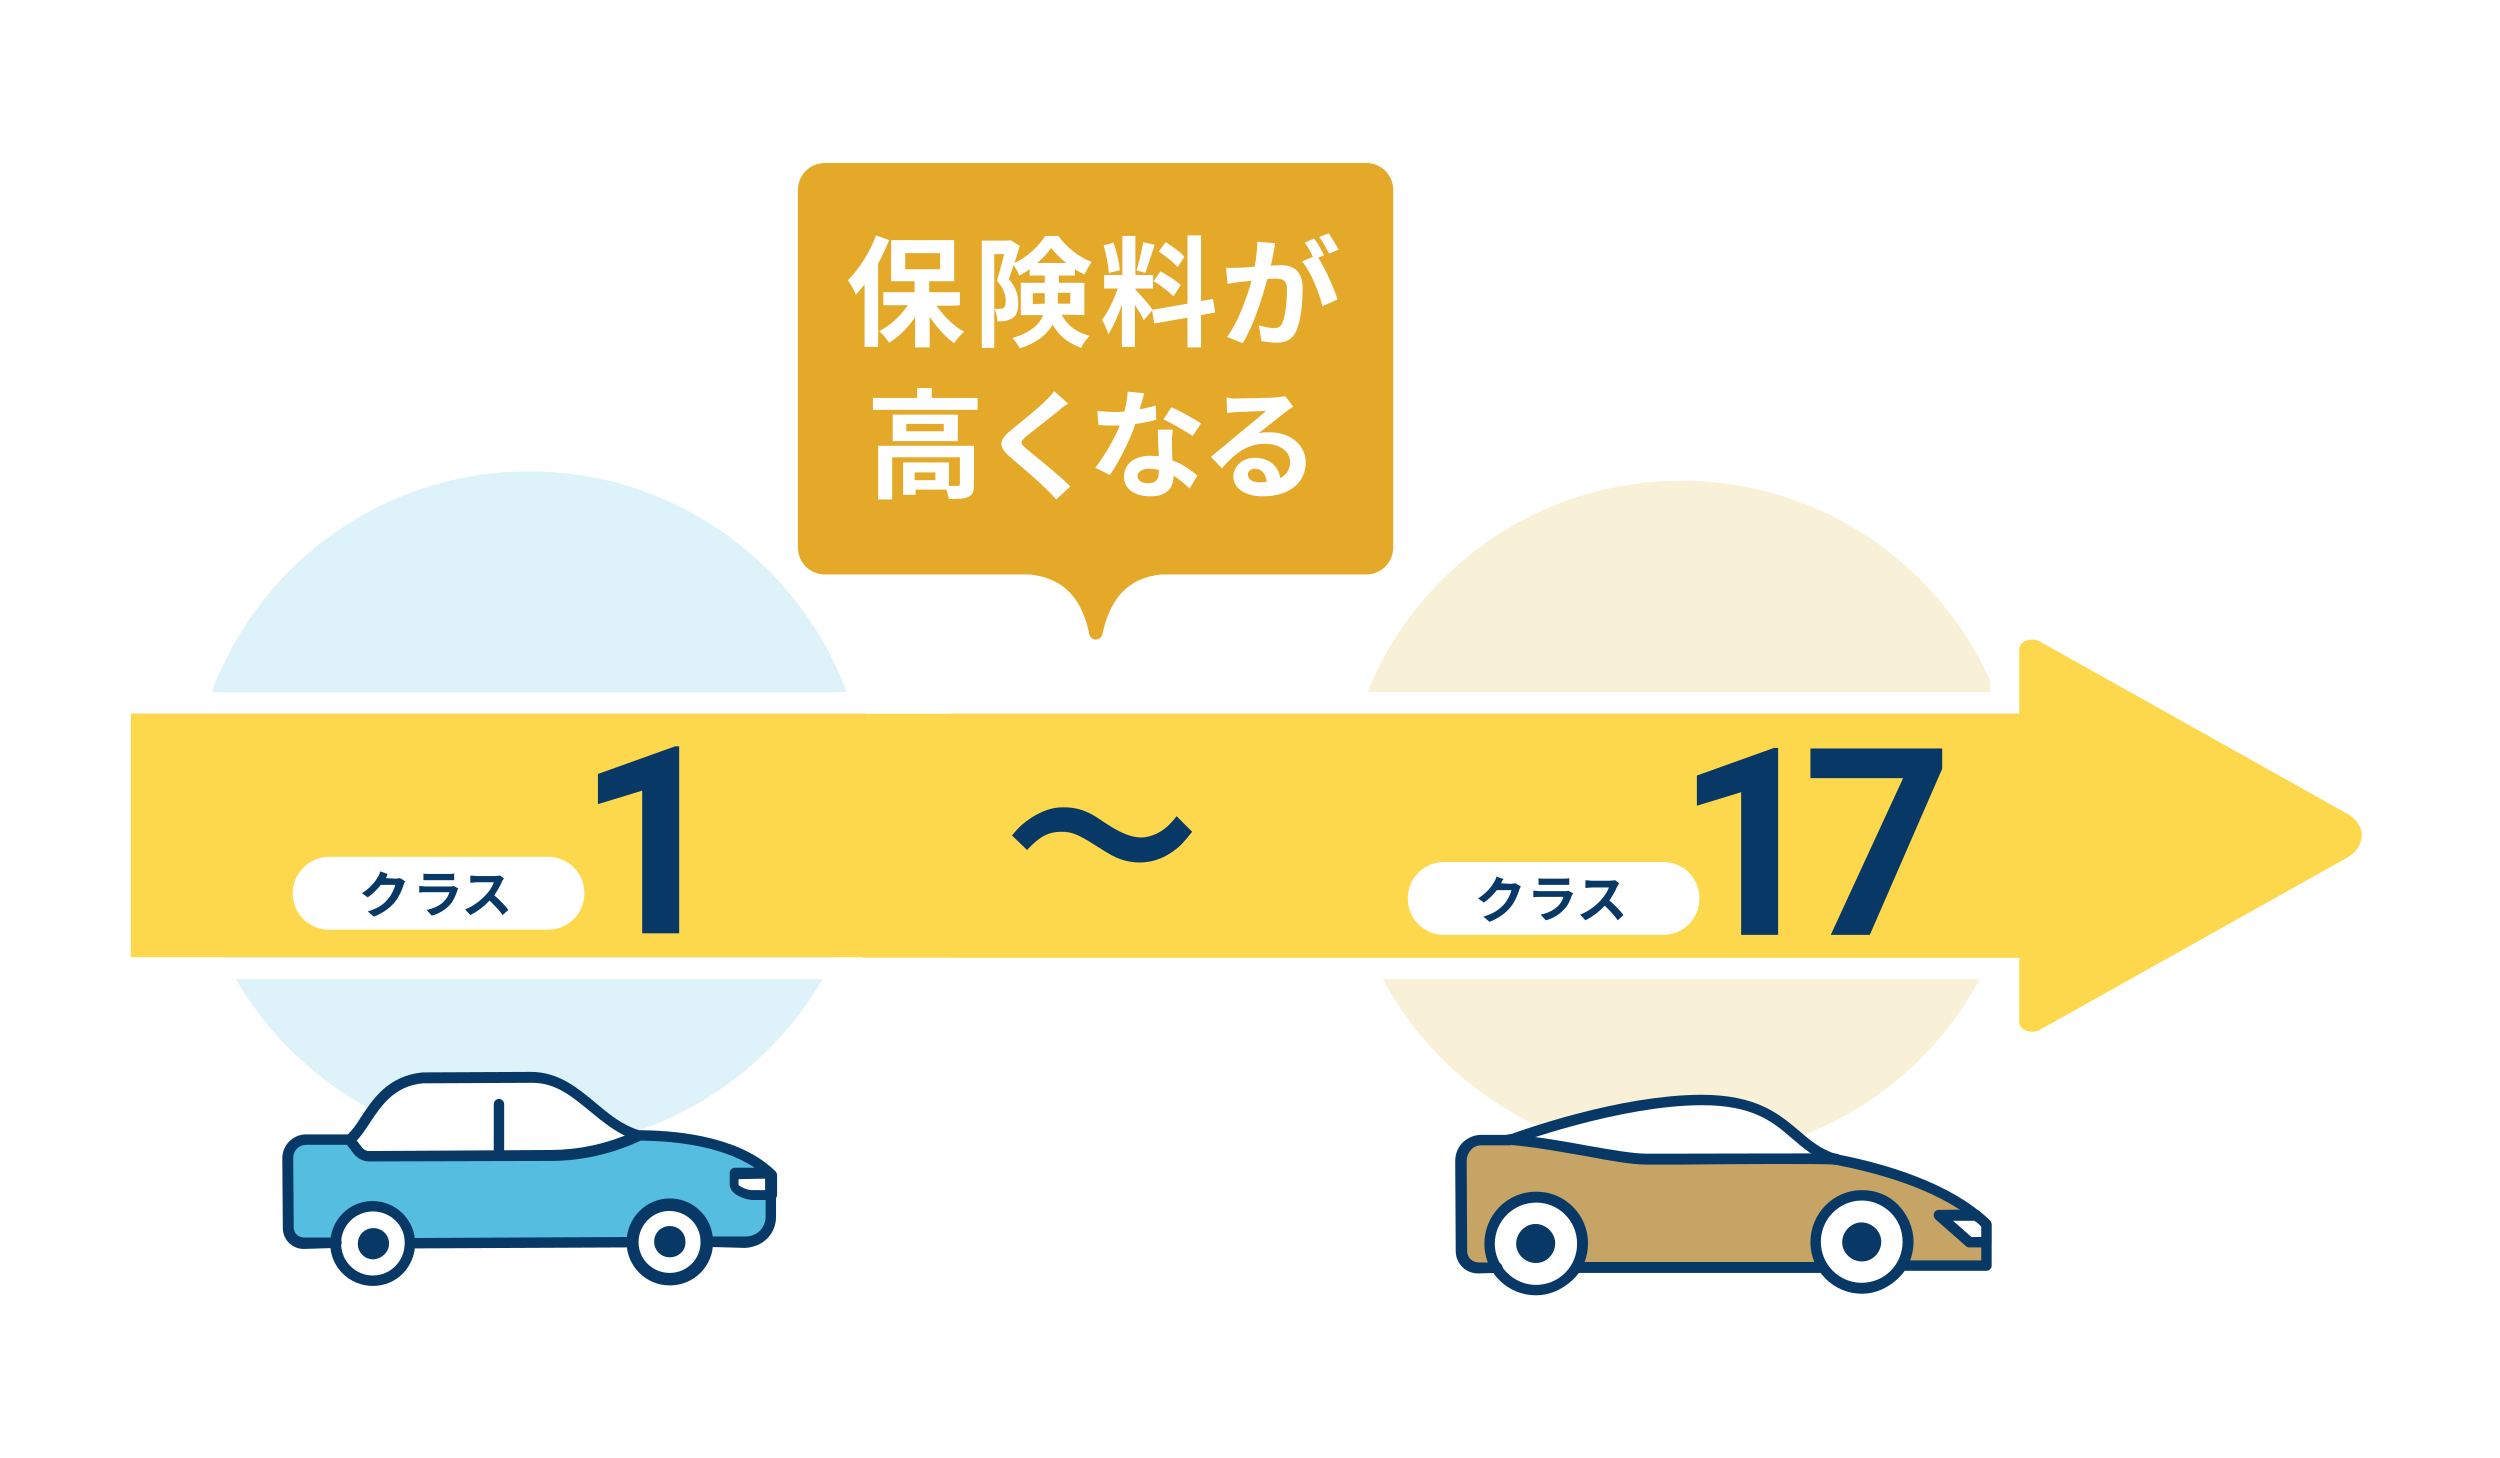 <?xml version="1.0" encoding="UTF-8"?>
<svg id="_レイヤー_2" data-name="レイヤー 2" xmlns="http://www.w3.org/2000/svg" width="480" height="280" viewBox="0 0 480 280">
  <defs>
    <style>
      .cls-1 {
        fill: #e5a92a;
      }

      .cls-2 {
        fill: #fff;
      }

      .cls-3 {
        fill: #f8f0d7;
      }

      .cls-4 {
        fill: #c6a465;
      }

      .cls-5 {
        fill: #fed84c;
      }

      .cls-6 {
        fill: #55bde0;
      }

      .cls-7 {
        fill: #083866;
      }

      .cls-8 {
        fill: #e4c658;
      }

      .cls-9 {
        fill: #ddf2f9;
      }
    </style>
  </defs>
  <g id="_レイヤー_2-2" data-name=" レイヤー 2">
    <g id="_レイヤー_2-2" data-name=" レイヤー 2-2">
      <g>
        <rect class="cls-2" width="480" height="280"/>
        <rect class="cls-8" x="246.7" y="136.9" width="141.6" height="46.9"/>
        <circle class="cls-9" cx="101.6" cy="155.5" r="65"/>
        <path class="cls-2" d="M148,225.7c-7.8-7.7-22.5-7.5-25.6-7.6-8.1-2.5-11.9-11.3-20.6-11.2l-20.7,.1c-8.5,.8-10.4,8.6-13.6,11.5l-.4,.3h-8.4c-2,0-3.6,1.6-3.5,3.6l.1,13.4c0,1.6,1.3,3,3,3h6.2l71.3-.4h7.4c2.7,0,4.9-2.2,4.9-4.9v-3.9l-.1-3.9h0Z"/>
        <path class="cls-6" d="M140.8,227.5v-2.2h6.7c-7.9-7.3-22.1-7.1-25.1-7.2l-.2,.1c-5.2,2.4-10.8,3.6-16.5,3.6l-32.4,.2h-2.5c-.8,0-1.6-.4-2.2-1.1l-1.6-2.1h-8.4c-2,0-3.6,1.6-3.5,3.6l.1,13.4c0,1.6,1.3,3,3,3h6.2l71.3-.4h7.4c2.7,0,4.9-2.2,4.9-4.9v-3.9h-3.6c-1.4-.1-3.6-1-3.6-2.1h0Z"/>
        <path class="cls-2" d="M64.5,238.8c0,4,3.2,7.1,7.2,7.1s7.1-3.2,7.1-7.2-3.2-7.1-7.2-7.1-7.1,3.2-7.1,7.2Z"/>
        <path class="cls-7" d="M71.6,246.9c-4.5,0-8.2-3.6-8.2-8.1h0c0-4.5,3.6-8.2,8.1-8.2s8.2,3.6,8.2,8.1-3.5,8.2-8.1,8.2h0Zm0-14.3h0c-3.4,0-6.2,2.8-6.1,6.2h0c0,3.4,2.8,6.1,6.1,6.1h0c3.4,0,6.1-2.8,6.1-6.2,.1-3.4-2.7-6.1-6.1-6.1Z"/>
        <path class="cls-7" d="M71.7,241.8c-1.7,0-3-1.3-3-3s1.3-3,3-3,3,1.3,3,3c0,1.6-1.4,2.9-3,3Z"/>
        <path class="cls-2" d="M121.5,238.5c0,4,3.2,7.1,7.2,7.1s7.1-3.2,7.1-7.2-3.2-7.1-7.2-7.1-7.2,3.2-7.1,7.2Z"/>
        <path class="cls-7" d="M128.6,246.8c-4.6,0-8.3-3.7-8.3-8.3s3.7-8.4,8.3-8.4h0c4.6,0,8.3,3.7,8.3,8.3,.1,4.6-3.6,8.4-8.3,8.4h0Zm-6-8.3c0,3.3,2.7,5.9,6,5.9s6-2.7,5.9-6c0-3.3-2.7-5.9-6-5.9h0c-3.2,0-5.9,2.7-5.9,6h0Z"/>
        <path class="cls-7" d="M128.6,241.4c-1.7,0-3-1.3-3-3s1.3-3,3-3,3,1.3,3,3c.1,1.7-1.3,3-3,3Z"/>
        <path class="cls-7" d="M70.9,223c-1.2,0-2.3-.6-3-1.5l-1.6-2.1c-.3-.5-.2-1.1,.2-1.4,.5-.3,1.1-.2,1.4,.2l1.6,2.1c.3,.4,.8,.7,1.3,.7l34.8-.2c5.6,0,11-1.2,16.1-3.5l.2-.1c.5-.2,1.1,0,1.4,.5s0,1.1-.5,1.4l-.2,.1c-5.3,2.4-11,3.7-16.9,3.7l-34.8,.1h0Z"/>
        <path class="cls-7" d="M95.8,222.9c-.6,0-1-.5-1-1v-9.9c0-.6,.5-1,1-1h0c.6,0,1,.5,1,1v9.9c0,.5-.5,1-1,1h0Z"/>
        <path class="cls-7" d="M135.8,239.4c-.6,0-1-.5-1-1s.5-1,1-1h7.4c1,0,2-.4,2.7-1.1,.7-.7,1.1-1.7,1.1-2.7v-3.9c0-.6,.5-1,1-1h0c.6,0,1,.5,1,1v3.9c0,1.6-.6,3.1-1.7,4.2s-2.6,1.7-4.2,1.8l-7.3-.2h0Z"/>
        <path class="cls-7" d="M58.3,239.8c-2.2,0-4-1.8-4-4l-.1-13.4c0-2.5,2-4.6,4.6-4.6h8l.1-.1c.8-.8,1.6-1.9,2.4-3.2,2.3-3.5,5.2-7.9,11.8-8.6h.1l20.7-.1c5.3,0,8.9,3,12.4,5.9,2.5,2.1,5.1,4.3,8.4,5.3h.7c4.4,.1,18,.5,25.5,7.9,.2,.2,.3,.5,.3,.7v3.8c0,.6-.5,1-1,1h-3.6c-1.6,0-4.5-1.1-4.5-3v-2.2c0-.3,.1-.5,.3-.7s.5-.3,.7-.3h3.8c-7.2-4.8-17.7-5.1-21.4-5.2h-1.1c-3.7-1.1-6.5-3.5-9.2-5.7-3.4-2.8-6.5-5.4-11-5.4h-.1l-20.9,.1c-5.5,.5-8,4.3-10.2,7.6-.9,1.4-1.8,2.7-2.7,3.6l-.1,.1-.4,.3c-.2,.1-.4,.2-.6,.2h-8.4c-1.4,0-2.5,1.1-2.5,2.5l.1,13.4c0,1.1,.9,1.9,2,1.9h6.2c.6,0,1,.5,1,1s-.5,1-1,1l-6.3,.2h0Zm83.5-13.4v1.1c.2,.3,1.6,1,2.5,1h2.6v-2.2l-5.1,.1h0Z"/>
        <path class="cls-7" d="M78.8,239.7c-.6,0-1-.5-1-1s.5-1,1-1l42.7-.2h0c.6,0,1,.5,1,1s-.5,1-1,1l-42.7,.2h0Z"/>
        <circle class="cls-3" cx="322.8" cy="157.3" r="65"/>
        <path class="cls-2" d="M365.4,243h16v-7.9c-6.6-6.5-18-10.4-29-12.5-8.9-2.8-9.3-11.4-25.6-11.4s-36.8,7.7-36.8,7.7h-5.6c-2.2,0-3.9,1.8-3.9,3.9l.1,17.4c0,1.8,1.5,3.3,3.3,3.2h3.5l78-.4h0Z"/>
        <path class="cls-4" d="M365.4,243h16v-7.9c-6.6-6.5-18-10.4-29-12.5-8.9-2.8-9.3-11.4-25.6-11.4s-36.8,7.7-36.8,7.7h-5.6c-2.2,0-3.9,1.8-3.9,3.9l.1,17.4c0,1.8,1.5,3.3,3.3,3.2h3.5l78-.4h0Z"/>
        <path class="cls-2" d="M352.4,222.6c-8.9-2.8-9.3-11.4-25.6-11.4s-36.8,7.7-36.8,7.7c9.6,.8,21,3.7,26.1,3.7s31.8-.3,36.3,0h0Z"/>
        <path class="cls-2" d="M286,238.8c0,4.9,4,8.9,9,8.9s8.9-4,8.9-9c0-4.9-4-8.9-9-8.9s-8.9,4.1-8.9,9h0Z"/>
        <path class="cls-7" d="M294.9,248.7c-5.5,0-9.9-4.4-9.9-9.9h0c0-5.5,4.4-10,9.9-10h.1c2.6,0,5.1,1,7,2.9s2.9,4.4,2.9,7c0,2.7-1,5.2-2.9,7s-4.4,3-7.1,3h0Zm-7.9-9.9c0,4.3,3.6,7.9,7.9,7.9h0c2.1,0,4.1-.8,5.6-2.3s2.3-3.5,2.3-5.6-.8-4.1-2.3-5.6-3.5-2.3-5.5-2.3h0c-4.5,0-8,3.6-8,7.9h0Z"/>
        <path class="cls-7" d="M294.9,242.5c-2.1,0-3.8-1.7-3.8-3.7s1.7-3.8,3.7-3.8,3.8,1.7,3.8,3.7-1.6,3.8-3.7,3.8Z"/>
        <path class="cls-2" d="M348.6,238.5c0,4.9,4,8.9,9,8.9,4.9,0,8.9-4,8.9-9,0-4.9-4-8.9-9-8.9s-9,4-8.9,9h0Z"/>
        <path class="cls-7" d="M357.5,248.4c-2.6,0-5.1-1-7-2.9s-2.9-4.4-2.9-7h0c0-5.5,4.4-10,9.9-10,2.7,0,5.2,1,7,2.9s2.9,4.4,2.9,7c0,2.7-1,5.2-2.9,7s-4.3,3-7,3h0Zm0-17.9h0c-4.4,0-7.9,3.6-7.9,7.9h0c0,2.1,.8,4.1,2.3,5.6s3.5,2.3,5.5,2.3h0c2.1,0,4.1-.8,5.6-2.3s2.3-3.5,2.3-5.6-.8-4.1-2.3-5.6c-1.5-1.4-3.4-2.3-5.5-2.3h0Z"/>
        <path class="cls-7" d="M357.5,242.2c-2.1,0-3.8-1.7-3.8-3.7s1.7-3.8,3.7-3.8,3.8,1.7,3.8,3.7-1.6,3.8-3.7,3.8Z"/>
        <path class="cls-7" d="M283.8,244.5c-1.1,0-2.2-.4-3-1.2s-1.3-1.9-1.3-3l-.1-17.4c0-1.3,.5-2.6,1.4-3.5s2.2-1.5,3.5-1.5h5.4c2.2-.8,21.3-7.7,37-7.7,10.6,0,14.9,3.7,18.7,6.9,2.1,1.8,4.2,3.6,7.2,4.5,9.4,1.8,22.2,5.6,29.5,12.8,.2,.2,.3,.5,.3,.7v7.9c0,.6-.5,1-1,1h-16c-.6,0-1-.5-1-1,0-.6,.5-1,1-1h15v-6.5c-7-6.7-19.2-10.2-28.2-11.9h-.1c-3.5-1.1-5.8-3.1-8-5-3.7-3.2-7.5-6.4-17.3-6.4-15.9,0-36.3,7.6-36.5,7.6-.1,0-.2,.1-.3,.1h-5.6c-.8,0-1.5,.3-2,.9s-.8,1.3-.8,2l.1,17.4c0,.6,.2,1.2,.7,1.6,.4,.4,1,.6,1.6,.6h3.5c.6,0,1,.5,1,1s-.5,1-1,1l-3.7,.1h0Z"/>
        <path class="cls-2" d="M379.5,233.4c.7,.6,1.3,1.1,1.9,1.7v3.4h-3.3l-5.8-5.1s5.3-.2,7.2,0h0Z"/>
        <path class="cls-7" d="M381.4,239.5h-3.3c-.3,0-.5-.1-.7-.3l-5.8-5.1c-.3-.3-.4-.7-.3-1.1,.1-.4,.5-.7,.9-.7,.2,0,5.3-.1,7.2,0,.2,0,.4,.1,.6,.2,.7,.6,1.4,1.2,2,1.8,.2,.2,.3,.5,.3,.7v3.4c.1,.7-.3,1.1-.9,1.1h0Zm-2.9-2h1.9v-2c-.4-.4-.8-.8-1.3-1.1h-4.1l3.5,3.1h0Z"/>
        <rect class="cls-7" x="302.6" y="242.3" width="47.5" height="2.1"/>
        <path class="cls-7" d="M352.4,223.6h0c-3.4-.2-19.6-.1-29.3,0h-7.1c-2.6,0-6.7-.7-11.4-1.6-4.7-.8-10-1.8-14.8-2.2-.6,0-1-.5-.9-1.1,0-.6,.5-1,1.1-.9,4.9,.4,10.2,1.3,15,2.2,4.6,.8,8.6,1.5,11,1.5h7.1c9.7,0,26-.1,29.4,0,.6,0,1,.5,1,1.1-.1,.6-.5,1-1.1,1h0Z"/>
        <path class="cls-7" d="M196.3,162.2c1.1-1.4,1.7-1.9,3.1-2.7,1.9-1.2,3.3-1.6,5.1-1.6,1.4,0,2.6,.3,4,.9,.5,.3,1.5,.8,2.8,1.7,2.3,1.5,4,2.2,5.4,2.2,.6,0,1.5-.3,2.3-.6,1.3-.7,2.1-1.4,3.2-2.8l2.5,2.5c-1.3,1.6-1.9,2.3-2.9,3-1.6,1.2-3.3,1.8-5.3,1.8-.9,0-1.9-.1-2.7-.4-1.2-.4-1.8-.7-4.2-2.3-2.7-1.7-3.7-2.1-5.3-2.1-2,0-3.4,.7-5.4,2.8l-2.6-2.4h0Z"/>
        <path class="cls-5" d="M390.2,200c-2.9,0-5.3-1.7-5.3-3.8v-10.3H165.5c-1.6,0-2.8-.9-2.8-2.1v-46.9c0-1.1,1.3-2.1,2.8-2.1h219.4v-10.3c0-2.1,2.4-3.8,5.3-3.8,1.1,0,2.3,.3,3.2,.8l58.9,33c2.5,1.4,4,3.6,4,5.9s-1.4,4.5-4,5.9l-58.9,33c-1,.5-2.1,.8-3.2,.7h0Z"/>
        <path class="cls-2" d="M390.2,122.8c.5,0,1,.1,1.5,.4l58.9,33c3.8,2.1,3.8,6.3,0,8.5l-58.9,33c-.5,.3-1,.4-1.5,.4-1.3,0-2.5-.7-2.5-1.8v-12.4H165.5v-46.9h222.2v-12.4c0-1.1,1.2-1.8,2.5-1.8m0-4.1c-4.5,0-8.1,2.7-8.1,5.9v8.3H165.5c-3.1,0-5.6,1.8-5.6,4.1v46.9c0,2.3,2.5,4.1,5.6,4.1h216.6v8.3c0,3.3,3.6,5.9,8.1,5.9,1.8,0,3.5-.4,4.9-1.2l58.9-33c3.2-1.8,5.1-4.5,5.1-7.5s-1.9-5.7-5.1-7.5l-58.9-33c-1.4-.9-3.1-1.3-4.9-1.3h0Z"/>
        <path class="cls-7" d="M194.3,160.4c1.4-1.7,2.1-2.3,3.7-3.4,2.3-1.4,4-2,6.2-2,1.7,0,3.3,.3,4.9,1.1,.7,.3,1.8,1,3.4,2.1,2.9,1.9,4.9,2.6,6.7,2.6,.8,0,1.9-.3,2.8-.7,1.6-.8,2.6-1.7,3.9-3.4l3,3c-1.6,2-2.3,2.8-3.6,3.7-1.9,1.4-4.1,2.2-6.5,2.2-1.1,0-2.3-.2-3.3-.5-1.5-.5-2.2-.9-5.2-2.8-3.3-2.1-4.5-2.6-6.5-2.6-2.5,0-4.2,.9-6.6,3.5l-2.9-2.8h0Z"/>
        <rect class="cls-5" x="25" y="136.9" width="141.4" height="46.9"/>
        <path class="cls-1" d="M262.4,31.3h-104c-2.9,0-5.2,2.3-5.2,5.2V105.1c0,2.9,2.3,5.2,5.2,5.2h103.9c2.9,0,5.2-2.3,5.2-5.2V36.5c0-2.9-2.3-5.2-5.1-5.2h0Zm-53.3,90.2c0,.7,.6,1.3,1.3,1.3s1.3-.6,1.3-1.3c1.8-7.7,5.8-11,12.5-11.3h-27.6c6.7,.4,10.8,3.6,12.5,11.3h0Z"/>
        <path class="cls-2" d="M170.7,46.1c-.6,1.5-1.3,3.1-2.1,4.5v16h-2.6v-12c-.6,.7-1.1,1.4-1.7,2-.2-.7-1-2.1-1.5-2.8,2.1-2.1,4.2-5.3,5.4-8.6l2.5,.9h0Zm9.1,12.6c1.4,2,3.3,3.9,5.3,5-.6,.5-1.5,1.5-1.9,2.2-1.7-1.2-3.4-3.1-4.7-5.1v5.9h-2.8v-5.8c-1.4,2-3.1,3.8-5,4.9-.4-.7-1.3-1.7-1.9-2.2,2.1-1.1,4.1-2.9,5.5-5h-4.7v-2.5h6v-2.1h-4.5v-7.9h12.1v7.9h-4.8v2.1h5.9v2.5c.1,.1-4.5,.1-4.5,.1h0Zm-6-7h6.7v-3.1h-6.7v3.1Z"/>
        <path class="cls-2" d="M203.8,60.4c1.4,2.5,3.1,3.4,5.4,4.1-.6,.6-1.3,1.5-1.6,2.3-2.3-.9-4.1-2-5.5-4.5-1,1.8-2.9,3.5-6.3,4.6-.2-.5-1-1.6-1.4-2,3.7-1.1,5.2-2.7,5.9-4.4h-4.3v-6.2h4.6v-1.4h-2.9v-1.2c-.7,.5-1.4,.9-2,1.2-.2-.6-.7-1.4-1.1-2-.3,.9-.6,1.9-.9,2.7,1.5,1.7,1.8,3.3,1.8,4.6,0,1.4-.3,2.4-1.1,2.9-.4,.2-.8,.4-1.3,.5-.4,.1-1,.1-1.6,.1,0-.7-.2-1.7-.6-2.4h1.1c.2,0,.5,0,.7-.2,.3-.2,.4-.6,.4-1.3,0-1-.3-2.4-1.7-3.9,.5-1.5,1-3.5,1.4-5.1h-1.9v18h-2.4v-20.6h5.1l.4-.1,1.8,1.1c-.3,1-.7,2.2-1,3.3,2.4-1.1,4.7-3.3,5.9-5.2h2.5c1.6,2.2,4,4.1,6.4,5-.5,.6-1,1.7-1.4,2.4-.6-.3-1.2-.6-1.8-1v1.2h-3.1v1.4h4.9v6.2l-4.4-.1h0Zm-3.2-2.1v-2h-2.3v2.1l2.3-.1h0Zm4.1-7.8c-1.1-.9-2.2-2-2.9-2.9-.6,1-1.6,2-2.7,2.9h5.6Zm-1.6,5.7v2.1h2.4v-2.1h-2.4Z"/>
        <path class="cls-2" d="M219.6,61.5c-.3-.7-1-1.9-1.7-3v8.1h-2.5v-8.1c-.7,2.1-1.7,4.3-2.6,5.7-.2-.8-.8-2.1-1.2-2.8,1.1-1.4,2.3-3.9,3-6h-2.6v-2.6h3.5v-7.5h2.5v7.5h3.4v2.6h-3.4v.2c.7,.7,2.9,3.2,3.3,3.9l-1.7,2h0Zm-6.7-9.1c-.1-1.4-.5-3.6-1-5.3l1.9-.5c.6,1.7,1.1,3.8,1.2,5.3l-2.1,.5h0Zm8.8-5.4c-.6,1.8-1.3,4-1.8,5.4l-1.7-.5c.5-1.4,1-3.8,1.3-5.4l2.2,.5h0Zm8.9,13.5v6.2h-2.6v-5.7l-6.4,1.1-.4-2.6,6.8-1.2v-13.1h2.6v12.6l2.3-.4,.4,2.6-2.7,.5h0Zm-7.8-8.4c1.3,.7,3,1.8,3.9,2.6l-1.4,2.2c-.8-.8-2.4-2.1-3.8-2.9l1.3-1.9h0Zm3.3-.8c-.7-.9-2.3-2.1-3.6-3l1.3-1.8c1.3,.8,2.9,1.9,3.6,2.8l-1.3,2Z"/>
        <path class="cls-2" d="M244.5,48.6c-.1,.7-.3,1.5-.5,2.4,.8,0,1.4-.1,1.9-.1,2.4,0,4.2,1.1,4.2,4.4,0,2.7-.3,6.4-1.3,8.4-.8,1.6-2,2.1-3.8,2.1-.9,0-2-.2-2.8-.3l-.5-3c.9,.2,2.2,.5,2.8,.5,.8,0,1.4-.2,1.7-1,.6-1.3,.9-4.1,.9-6.4,0-1.8-.8-2.1-2.2-2.1-.4,0-.9,0-1.6,.1-.9,3.5-2.6,8.9-4.7,12.3l-3-1.2c2.2-3,3.8-7.6,4.7-10.8-.8,.1-1.6,.2-2,.2-.7,.1-1.9,.3-2.6,.4l-.3-3.1c.8,.1,1.6,0,2.5,0,.7,0,1.8-.1,3-.2,.3-1.7,.5-3.4,.5-4.8l3.4,.3c0,.6-.2,1.3-.3,1.9h0Zm9.7,.4l-1.1,.5c1.4,2.1,3.1,6,3.7,8l-2.9,1.3c-.6-2.6-2.2-6.6-3.9-8.6l2.1-.9c-.5-.9-1-2-1.6-2.7l1.8-.8c.7,.9,1.5,2.3,1.9,3.2h0Zm2.8-1.1l-1.8,.8c-.5-.9-1.2-2.3-1.9-3.2l1.8-.7c.6,.9,1.5,2.3,1.9,3.1h0Z"/>
        <path class="cls-2" d="M187.7,76.4v2.3h-20.1v-2.3h8.5v-1.9h2.8v1.9h8.8Zm-.7,16.6c0,1.3-.2,2-1.1,2.4-.8,.4-2.1,.4-3.7,.4-.1-.5-.3-1.2-.5-1.8h-5.9v1h-2.4v-6.2h8.8v4.5h1.7c.3,0,.4-.1,.4-.4v-5.1h-13v8.1h-2.7v-10.3h18.4v7.4h0Zm-3.1-13.4v5.1h-12.5v-5.1h12.5Zm-2.8,1.8h-7.1v1.4h7.2v-1.4h-.1Zm-1.5,9.3h-4v1.5h4v-1.5Z"/>
        <path class="cls-2" d="M203.1,79c-1.5,1.2-4.5,3.5-6.1,4.8-1.2,1.1-1.2,1.3,.1,2.4,1.7,1.4,6.1,4.9,8.4,7.2l-2.7,2.5c-.6-.7-1.3-1.4-2-2.1-1.4-1.4-4.8-4.3-6.9-6.1-2.3-2-2.1-3.2,.2-5.1,1.8-1.5,5-4,6.5-5.5,.7-.7,1.4-1.4,1.8-2l2.7,2.4c-.7,.4-1.5,1-2,1.5h0Z"/>
        <path class="cls-2" d="M218.8,78.6c1.1-.2,2.2-.5,3.1-.7l.1,2.7c-1.1,.3-2.5,.6-4,.8-1.1,3.2-3.1,7.2-4.9,9.8l-2.8-1.4c1.8-2.3,3.7-5.6,4.7-8.1h-1.2c-.9,0-1.9,0-2.9-.1l-.2-2.7c1,.1,2.2,.2,3.1,.2,.7,0,1.4,0,2.1-.1,.3-1.3,.6-2.6,.6-3.8l3.2,.3c-.2,.7-.5,1.8-.9,3.1h0Zm6.2,6.9c0,.7,.1,1.8,.1,2.9,2,.7,3.6,1.9,4.8,2.9l-1.5,2.5c-.8-.7-1.8-1.7-3.1-2.5v.2c0,2.1-1.2,3.8-4.4,3.8-2.9,0-5.1-1.3-5.1-3.8,0-2.3,1.9-4,5.1-4,.5,0,1.1,.1,1.6,.1-.1-1.7-.2-3.7-.2-5.1h2.9c-.2,1.1-.2,2-.2,3h0Zm-4.6,7.3c1.6,0,2.1-.9,2.1-2.1v-.5c-.6-.1-1.2-.2-1.9-.2-1.3,0-2.2,.6-2.2,1.4s.8,1.4,2,1.4h0Zm3-12.3l1.5-2.3c1.7,.7,4.5,2.3,5.7,3.1l-1.6,2.4c-1.4-.9-4-2.4-5.6-3.2h0Z"/>
        <path class="cls-2" d="M237.7,76.5c1.2,0,6.1-.1,7.4-.2,.9-.1,1.5-.2,1.7-.2l1.5,2c-.5,.3-1.1,.7-1.6,1.1-1.2,.9-3.6,2.9-5.1,4,.8-.2,1.4-.2,2.2-.2,3.9,0,6.9,2.4,6.9,5.8,0,3.6-2.8,6.5-8.3,6.5-3.2,0-5.6-1.5-5.6-3.8,0-1.9,1.7-3.6,4.1-3.6,2.9,0,4.6,1.7,4.9,3.9,1.3-.7,1.9-1.7,1.9-3.1,0-2.1-2.1-3.5-4.8-3.5-3.5,0-5.8,1.9-8.3,4.7l-2.1-2.2c1.6-1.3,4.4-3.6,5.8-4.8,1.3-1.1,3.7-3,4.8-4-1.2,0-4.3,.2-5.6,.2-.6,.1-1.4,.1-1.9,.2l-.1-3c.8,.2,1.6,.3,2.2,.2h0Zm4.2,16.1c.5,0,.9,0,1.3-.1-.1-1.5-1-2.5-2.2-2.5-.9,0-1.4,.5-1.4,1.1,0,1,.9,1.5,2.3,1.5h0Z"/>
        <path class="cls-2" d="M182.5,188H23.5c-1.4,0-2.5-1.1-2.5-2.5v-50.1c0-1.4,1.1-2.5,2.5-2.5H182.5v4.1H25.1v46.9H182.5c-.9,0-1.6,.7-1.6,1.6h4.1c0,1.3-1.1,2.5-2.5,2.5Z"/>
        <path class="cls-7" d="M130.4,179.2h-7.1v-27.4l-8.5,2.6v-5.8l14.8-5.3h.8v35.9h0Z"/>
        <path class="cls-2" d="M63.2,164.5h42c3.9,0,7,3.1,7,7h0c0,3.9-3.1,7-7,7H63.2c-3.9,0-7-3.1-7-7h0c0-3.8,3.2-7,7-7Z"/>
        <path class="cls-7" d="M74.1,168.6h0l1.9,.1c.3,0,.6-.1,.8-.1l1,.6c-.1,.2-.3,.5-.3,.7-.3,.9-.8,2.2-1.7,3.3-.9,1.1-2.1,2-4,2.8l-1.2-1c2-.6,3.1-1.4,3.9-2.4,.7-.8,1.2-1.9,1.4-2.7h-2.8c-.7,.9-1.5,1.7-2.5,2.4l-1.1-.8c1.7-1.1,2.6-2.3,3.1-3.2,.2-.2,.3-.7,.4-1l1.4,.5c0,.1-.2,.6-.3,.8h0Z"/>
        <path class="cls-7" d="M87.8,171c-.3,.9-.7,1.9-1.4,2.7-1,1.1-2.3,1.8-3.5,2.1l-1-1.1c1.5-.3,2.7-.9,3.4-1.7,.5-.5,.8-1.1,1-1.7h-4.7c-.2,0-.7,0-1.1,.1v-1.3c.4,0,.8,.1,1.1,.1h4.8c.3,0,.6,0,.7-.1l.9,.5c-.1,.1-.2,.3-.2,.4h0Zm-5.5-3.2h3.8c.3,0,.8,0,1.1-.1v1.3h-5.9v-1.3c.2,.1,.6,.1,1,.1h0Z"/>
        <path class="cls-7" d="M96.4,169.2c-.3,.8-.9,1.8-1.5,2.7,1,.8,2.2,2.1,2.7,2.8l-1.1,1c-.6-.9-1.6-1.9-2.5-2.8-1,1.1-2.3,2.1-3.7,2.8l-1-1.1c1.6-.6,3.1-1.8,4-2.8,.7-.7,1.3-1.7,1.5-2.4h-3.3c-.4,0-.9,.1-1.2,.1v-1.4c.3,0,.9,.1,1.2,.1h3.5c.4,0,.8-.1,1-.1l.8,.6c-.1,0-.3,.3-.4,.5h0Z"/>
        <path class="cls-7" d="M341.4,179.5h-7.1v-27.4l-8.5,2.6v-5.8l14.8-5.3h.8v35.9h0Z"/>
        <path class="cls-7" d="M372.9,147.6l-13.9,31.9h-7.5l13.9-30.1h-17.8v-5.7h25.3v3.9h0Z"/>
        <path class="cls-2" d="M277.3,165.5h42c3.9,0,7,3.1,7,7h0c0,3.9-3.1,7-7,7h-42c-3.9,0-7-3.1-7-7h0c0-3.9,3.1-7,7-7Z"/>
        <path class="cls-7" d="M288.2,169.6h0l1.9,.1c.3,0,.6-.1,.9-.1l1,.6c-.1,.2-.3,.5-.3,.7-.3,.9-.8,2.2-1.7,3.3-.9,1.1-2.1,2-4,2.8l-1.2-1c2-.6,3.1-1.4,4-2.4,.7-.8,1.2-1.9,1.4-2.7h-2.8c-.7,.9-1.5,1.7-2.5,2.4l-1.1-.8c1.7-1.1,2.6-2.3,3.1-3.2,.1-.2,.4-.7,.4-1l1.4,.5c-.2,.1-.4,.6-.5,.8h0Z"/>
        <path class="cls-7" d="M301.8,171.9c-.3,.9-.7,1.9-1.5,2.7-1,1.1-2.3,1.8-3.5,2.1l-1-1.1c1.5-.3,2.6-.9,3.4-1.7,.5-.5,.8-1.1,1-1.7h-4.7c-.2,0-.7,0-1.1,.1v-1.3c.4,0,.8,.1,1.1,.1h4.9c.3,0,.6,0,.7-.1l.9,.5c0,.2-.1,.3-.2,.4h0Zm-5.4-3.2h3.8c.3,0,.8,0,1.1-.1v1.3h-5.9v-1.3c.2,.1,.6,.1,1,.1Z"/>
        <path class="cls-7" d="M310.5,170.2c-.3,.8-.9,1.8-1.5,2.7,1,.8,2.2,2.1,2.7,2.8l-1.1,1c-.6-.9-1.5-1.9-2.5-2.8-1,1.1-2.3,2.1-3.7,2.8l-1-1.1c1.6-.6,3.1-1.8,4-2.8,.6-.7,1.3-1.7,1.5-2.4h-3.3c-.4,0-1,.1-1.2,.1v-1.5c.3,0,.9,.1,1.2,.1h3.5c.4,0,.8-.1,1-.1l.8,.6c-.1,.1-.3,.4-.4,.6h0Z"/>
      </g>
    </g>
  </g>
</svg>
